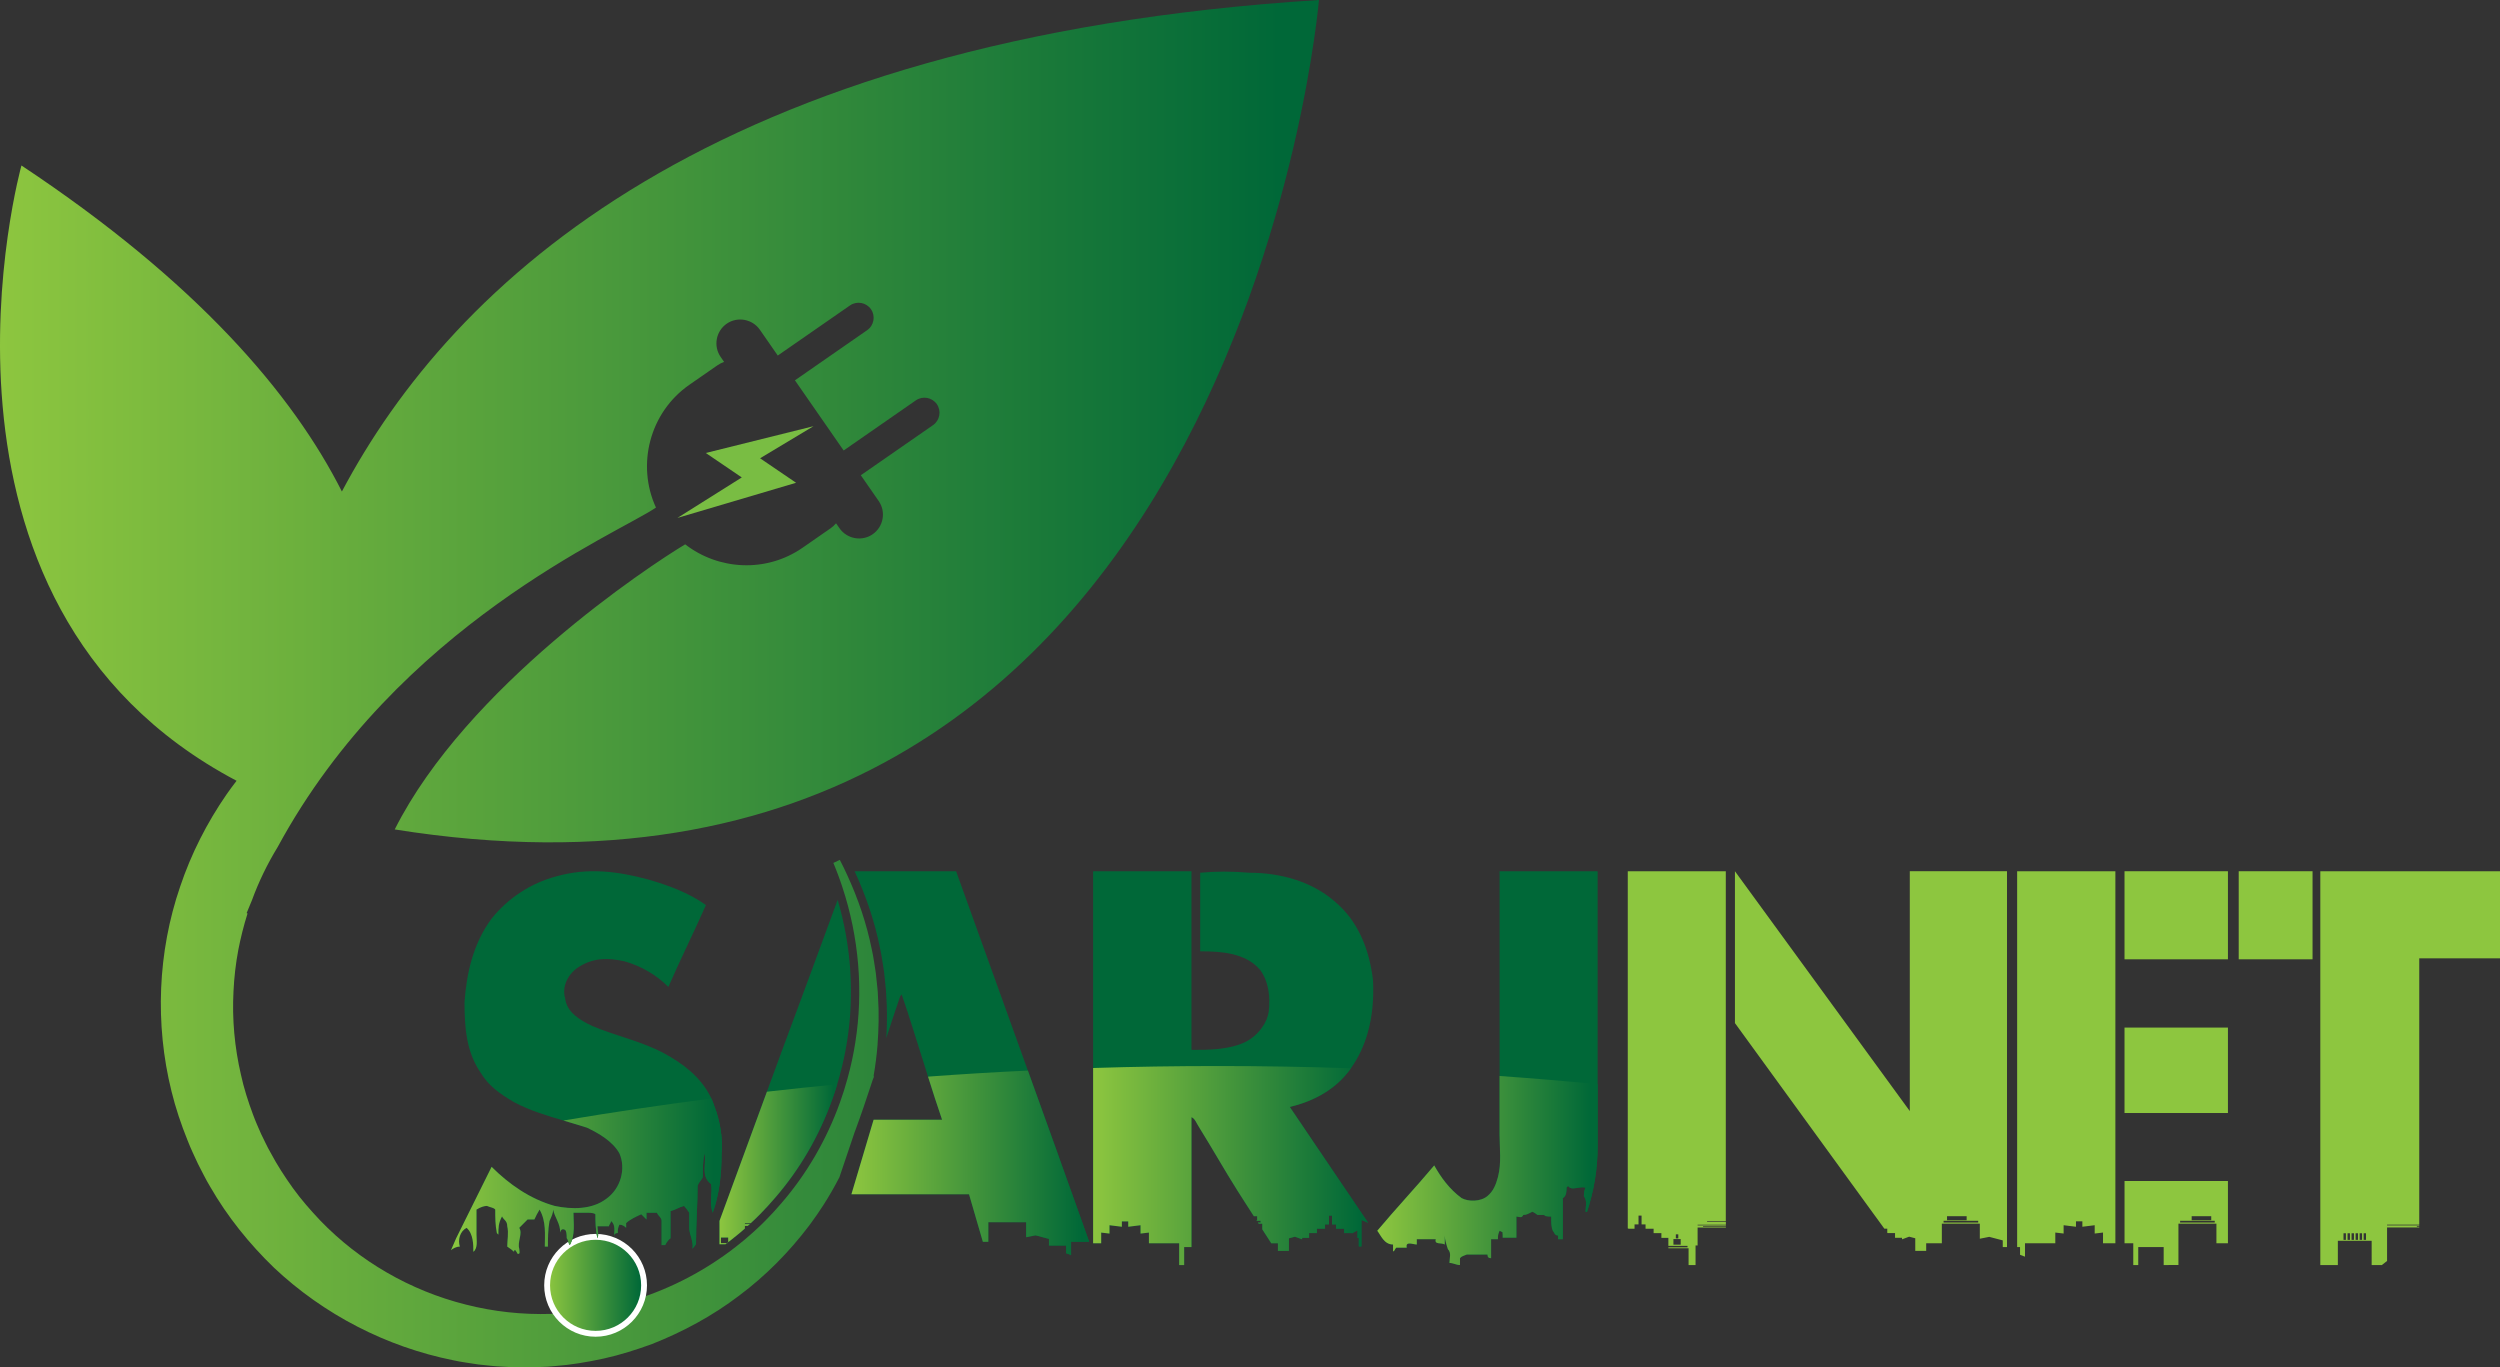 <?xml version="1.0" encoding="UTF-8"?><svg id="katman_2" xmlns="http://www.w3.org/2000/svg" xmlns:xlink="http://www.w3.org/1999/xlink" viewBox="0 0 853.56 466.85"><rect x="0" y="0" width="853.56" height="466.85" fill="#333333" stroke="none"/><defs><style>.cls-1{fill-rule:evenodd;}.cls-1,.cls-2{fill:#8dc63f;}.cls-3{fill:url(#linear-gradient-2);}.cls-4{fill:url(#linear-gradient-10);}.cls-5{fill:url(#linear-gradient-5);stroke:#fff;stroke-miterlimit:10;stroke-width:2px;}.cls-6{fill:url(#linear-gradient-4);}.cls-7{fill:url(#linear-gradient-3);}.cls-8{fill:url(#linear-gradient-8);}.cls-9{fill:url(#linear-gradient-7);}.cls-10{fill:url(#linear-gradient-9);}.cls-11{fill:#79bd43;}.cls-12{fill:url(#linear-gradient-6);}.cls-13{fill:#006838;}.cls-14{fill:url(#linear-gradient);}</style><linearGradient id="linear-gradient" x1="248.21" y1="424.27" x2="248.62" y2="424.27" gradientUnits="userSpaceOnUse"><stop offset="0" stop-color="#8dc63f"/><stop offset=".97" stop-color="#006838"/></linearGradient><linearGradient id="linear-gradient-2" x1="298.12" y1="367.79" x2="298.42" y2="367.79" xlink:href="#linear-gradient"/><linearGradient id="linear-gradient-3" x1="0" y1="233.42" x2="450.32" y2="233.42" xlink:href="#linear-gradient"/><linearGradient id="linear-gradient-4" x1="298.12" y1="367.79" x2="298.42" y2="367.79" xlink:href="#linear-gradient"/><linearGradient id="linear-gradient-5" x1="186.8" y1="438.84" x2="219.9" y2="438.84" xlink:href="#linear-gradient"/><linearGradient id="linear-gradient-6" x1="153.97" y1="401.58" x2="246.5" y2="401.58" xlink:href="#linear-gradient"/><linearGradient id="linear-gradient-7" x1="245.65" y1="397.52" x2="285.84" y2="397.52" xlink:href="#linear-gradient"/><linearGradient id="linear-gradient-8" x1="290.69" y1="397.02" x2="371.86" y2="397.02" xlink:href="#linear-gradient"/><linearGradient id="linear-gradient-9" x1="373.22" y1="397.94" x2="467.1" y2="397.94" xlink:href="#linear-gradient"/><linearGradient id="linear-gradient-10" x1="470.23" y1="399.64" x2="545.47" y2="399.64" xlink:href="#linear-gradient"/></defs><g id="katman_1"><polygon class="cls-11" points="277.75 145.51 240.97 154.66 253.26 163.01 231.29 176.83 271.8 164.83 259.51 156.47 277.75 145.51"/><path class="cls-2" d="M792.21,297.46v134.46h5.99v-8.27h11.54v8.27h3.54v-.04l1.72-1.36v-11.44h10.99v-.23h-.82v-.25h.82v-.23h-10.99v-.23h10.99v-90.95h27.57v-29.73h-61.34ZM800.95,423.31h-.82v-2.25h.82v2.25ZM802.33,423.31h-.82v-2.25h.82v2.25ZM803.7,423.31h-.82v-2.25h.82v2.25ZM805.08,423.31h-.82v-2.25h.82v2.25ZM806.46,423.31h-.82v-2.25h.82v2.25ZM807.81,423.31h-.8v-2.25h.8v2.25Z"/><polygon class="cls-1" points="722.24 297.46 722.24 424.47 718.02 424.47 718.02 420.82 715.18 421.16 715.18 418.32 710.97 418.84 710.97 417 708.79 417 708.79 418.84 704.57 418.32 704.57 421.16 701.73 420.82 701.73 424.47 691.38 424.47 691.38 429.06 689.69 428.42 689.69 425.77 688.7 425.77 688.7 297.46 722.24 297.46"/><rect class="cls-2" x="725.36" y="297.46" width="35.31" height="30.07"/><rect class="cls-2" x="725.36" y="350.84" width="35.31" height="29.17"/><path class="cls-1" d="M725.37,403.24v21.23h2.98v7.45h1.7v-6.15h8.68v6.15h1.68v-.02h3.36v-14.12h12.97v6.7h3.93v-21.25h-35.31ZM748.29,415.23h6.68v1.38h-6.68v-1.38ZM756.17,417.41h-11.83v-.59h11.83v.59Z"/><rect class="cls-2" x="764.35" y="297.46" width="25.21" height="30.07"/><path class="cls-2" d="M589.23,416.96v-119.5h-33.47v121.92l.29.13h2.02v-1.47h1.36v-3h1.04v3h1.36v1.47h2.75v1.5h2.66v1.63h2.38v2.72h6.54v.5h-6.54v.32h6.9v5.75h2.38v-6.7h.7v-6.13h9.65v-.23h-7.79v-.25h7.79v-.23h-9.65v-.23h9.65v-.95h-6.41v-.23h6.41ZM572.17,421.43h.84v1.38h-.84v-1.38ZM573.83,424.95h-2.48v-1.91h2.48v1.91Z"/><path class="cls-2" d="M652.05,297.46v81.89l-59.7-81.89v51.85l47.76,65.72.11.14,3.14,4.32h1v1.38l.09.12h2.56v1.63h2.39v.52l2.43-.91,2.09.55v4.29h3.73v-2.59h5.34v-6.7h12.97v5.15l3.22-.64,4.61,1.21v2.27h1.45v-128.31h-33.2ZM664.76,415.23h6.7v1.38h-6.7v-1.38ZM675.41,417.41h-11.83v-.59h11.83v.59Z"/><path class="cls-14" d="M248.62,424.11v.32h-.41c.14-.1.28-.21.41-.32Z"/><path class="cls-3" d="M298.42,367.33c-.1.31-.2.61-.3.92.05-.3.11-.6.15-.91.05,0,.1-.01.15-.01Z"/><path class="cls-7" d="M300.01,171.06l-6.11-8.8,24.66-17.11c2.33-1.62,2.91-4.84,1.3-7.16-1.62-2.33-4.84-2.91-7.16-1.3l-24.66,17.12-16.63-23.96,24.66-17.12c2.33-1.61,2.91-4.83,1.3-7.16-1.62-2.32-4.84-2.9-7.16-1.29l-24.66,17.11-6.11-8.8c-2.56-3.68-7.66-4.61-11.34-2.06-3.68,2.56-4.61,7.66-2.05,11.34l1.17,1.69c-.8.29-1.57.68-2.31,1.19l-9.51,6.6c-13.64,9.47-18.14,27.34-11.44,41.95-13.24,9.02-88.06,40.05-129.14,115.87-3.5,5.74-6.47,11.81-8.77,18.12-.63,1.47-1.24,2.96-1.84,4.45.04.07.16.1.31.13-1.29,4.1-2.34,8.27-3.16,12.48-.88,4.68-1.42,9.42-1.64,14.17-.5,9.5.38,19.06,2.53,28.34,1.01,4.65,2.46,9.21,4.14,13.68.81,2.25,1.8,4.43,2.76,6.62,1.08,2.14,2.04,4.34,3.25,6.41,2.24,4.23,4.86,8.25,7.65,12.14,2.81,3.89,5.98,7.5,9.28,10.99,13.33,13.86,30.75,23.96,49.7,28.71,18.93,4.84,39.33,4.27,58.22-1.81,12.23-3.88,23.82-9.97,34.04-17.96,1.03-.79,2.04-1.61,3.04-2.45.04-.04.09-.07.13-.11,1.05-.88,2.08-1.79,3.09-2.71.64-.58,1.27-1.18,1.9-1.78.08-.08.16-.15.24-.23.09-.08.17-.17.26-.25.08-.08.16-.15.24-.23.08-.08.16-.16.24-.24.08-.07.15-.14.22-.22.08-.07.16-.15.23-.23.17-.15.32-.31.48-.48.08-.07.16-.15.24-.24,1.77-1.79,3.47-3.65,5.11-5.57,8.7-10.03,15.52-21.8,20.07-34.47.97-2.7,1.84-5.44,2.59-8.22,1.12-4.02,2-8.11,2.65-12.24,2.8-17.55,1.27-35.92-4.42-53.13-.27-.8-.54-1.6-.82-2.39-.15-.43-.3-.86-.46-1.28-.56-1.53-1.16-3.05-1.79-4.55l2.21-1.04c.85,1.64,1.66,3.3,2.43,4.98,3.76,8.13,6.7,16.69,8.48,25.57.61,2.66.94,5.38,1.38,8.08.16,1.36.29,2.72.43,4.08l.21,2.05.11,2.05c.38,5.48.23,10.99-.17,16.48-.28,3.5-.73,7-1.34,10.47-.04.31-.1.61-.15.91-2.04,6.24-4.14,12.47-6.42,18.6l-5.1,15.1c-1.69,3.28-3.53,6.48-5.53,9.59-1.34,2.08-2.74,4.11-4.21,6.1-.05.08-.11.16-.18.24-.15.21-.3.42-.46.63-.02.03-.04.05-.06.08-6.76,8.92-14.75,17.02-23.8,23.77-9.03,6.88-19.11,12.32-29.72,16.52-5.36,1.95-10.83,3.7-16.43,4.94-5.59,1.22-11.27,2.19-17.02,2.61l-2.14.19-2.16.09c-1.44.04-2.87.13-4.31.14-2.88-.02-5.77,0-8.65-.22-2.88-.1-5.74-.48-8.62-.77l-4.28-.65c-1.44-.2-2.85-.48-4.27-.78-22.69-4.54-44.2-15.56-61.26-31.66-8.43-8.15-15.86-17.39-21.73-27.59-1.53-2.52-2.79-5.17-4.15-7.77-1.25-2.67-2.51-5.32-3.58-8.07-2.2-5.46-4.09-11.05-5.49-16.79-5.68-22.93-4.7-47.51,2.97-69.86,3.76-11.19,9.16-21.81,15.87-31.51,1.09-1.57,2.23-3.09,3.39-4.6C-34.26,205.84,7.32,56.5,7.32,56.5c59.95,39.78,92.57,78,109.41,111.31C154.48,96.51,243,13.02,450.32,0c0,0-27.6,329.2-315.55,283.19,24.54-48.8,86.77-89.91,99.17-97.34,11.38,8.83,27.66,9.78,40.08,1.16l9.51-6.6c.74-.51,1.37-1.1,1.92-1.74l1.17,1.68c2.56,3.68,7.66,4.61,11.34,2.05,3.68-2.55,4.61-7.65,2.05-11.34Z"/><path class="cls-6" d="M298.42,367.33c-.1.31-.2.61-.3.92.05-.3.11-.6.15-.91.05,0,.1-.01.15-.01Z"/><circle class="cls-5" cx="203.35" cy="438.84" r="16.55"/><path class="cls-13" d="M462.45,410.62l4.65,6.88-2.27-1v9.05h-.9v-2.92h-.44v-2.61l-1.92,1.11v-.13h-2.67v-1.5h-2.75v-1.46h-1.36v-3h-1.04v3h-1.35v1.46h-2.77v1.5h-2.67v1.63h-2.37v.51l-2.45-.9-2.07.55v4.29h-3.76v-2.6h-2.27l-3.06-4.75v-1.94h-1.24l-.25-.38h.91v-.59h-1.29l-.14-.22h.25v-1.37h-1.13l-2.68-4.16-2.87-4.49c-4.45-7.05-8.37-14.03-12.77-21.1-1.31-1.95-1.69-3.54-2.97-4.04v44.33h-2.5v6.15h-1.7v-7.45h-10.33v-3.64l-2.86.34v-2.85l-4.2.52v-1.83h-2.18v1.83l-4.22-.52v2.85l-2.84-.34v3.64h-2.75v-127.01h33.58v61c5.89,0,12.92,0,18.61-2.8,2.26-1.2,4.13-2.92,5.47-4.84,1.25-1.7,2.04-3.61,2.31-5.5.53-5.08,0-10.17-2.97-14.2-4.96-5.8-13.27-6.32-20.45-6.32v-26.83c5.33-.51,10.85-.51,16.75,0,10.33,0,21.05,2.82,28.99,9.64,8.28,6.85,11.97,16.5,13.27,27,.3,6.06-.14,12.36-1.91,18.37-1.22,4.13-3.03,8.1-5.64,11.75-.27.39-.56.78-.86,1.16-.03.04-.06.08-.09.12t-.04.03c-4.97,6.29-11.95,9.97-19.87,11.9l22.08,32.68Z"/><path class="cls-13" d="M286,307.22c-6.32,17.27-12.66,34.39-19.01,51.48l-.2.51-.19.57-2.3,6.25-1.98,5.39-.48,1.32-16.19,44.11v7.97h2.05c.17-.13.34-.26.51-.39h-2.06v-1.9h2.47v1.58c.31-.23.62-.46.92-.7.92-.7,1.85-1.45,2.86-2.3l.04-.04.2-.16c.55-.46,1.11-.94,1.69-1.46v-.86h.96c.12-.11.23-.21.35-.32.14-.13.28-.25.42-.39h-1.73v-.24h1.99c.14-.12.27-.24.4-.37v-.08h.08c.23-.21.46-.43.69-.65l.08-.07.23-.23c.08-.08.16-.15.23-.22l.46-.45.07-.06.13-.15.1-.08.12-.13.1-.09c.09-.08.17-.17.26-.27l.1-.1.13-.12.08-.09c1.67-1.69,3.34-3.51,4.97-5.42,8.5-9.79,15.07-21.09,19.56-33.59.63-1.75,1.21-3.51,1.73-5.25.17-.56.33-1.13.49-1.69.11-.35.2-.71.3-1.06,1.08-3.87,1.95-7.88,2.59-11.94,2.54-15.93,1.43-32.55-3.22-48.31ZM247.8,422.29h-.84v-1.37h.84v1.37ZM298.27,367.34c-.04.31-.1.61-.15.91.1-.31.2-.61.3-.92-.05,0-.1.01-.15.01Z"/><path class="cls-13" d="M369.82,418.23l-3.44-9.64-4.84-13.56v-.04c-3.54-9.84-7.05-19.67-10.6-29.47-.19-.52-.37-1.03-.56-1.55-.12-.31-.22-.61-.33-.92-1.42-3.98-2.84-7.95-4.29-11.91-6.43-17.85-12.86-35.73-19.32-53.68h-34.65c3.99,8.65,6.91,17.45,8.64,26.11.45,1.95.75,3.98,1.05,5.95.11.74.23,1.49.35,2.23l.02.13c.12,1.02.22,2.04.32,3.05l.33,3.26.11,2.05c.3,4.32.31,8.88.01,14.16,1.51-4.77,3.1-9.49,4.7-14.16l.54-.71c1.39,4.03,2.71,8.06,3.95,12.05.21.64.41,1.28.6,1.91,1.09,3.42,2.15,6.82,3.23,10.22.22.71.44,1.42.66,2.13.18.58.37,1.16.55,1.75,1.53,4.85,3.09,9.75,4.8,14.71h-23.38l-7.58,25.46h40.16l4.72,16.21h1.87v-6.68h12.92v5.13l3.2-.65,4.58,1.22v2.26h5.86v2.63l1.69.64v-4.57h6.17l-2.04-5.72ZM345.86,414.75v1.37h-6.68v-1.37h6.68ZM349.78,416.92h-11.77v-.58h11.77v.58Z"/><path class="cls-13" d="M246.36,394.28c0,6.41-.71,13.36-3.01,19.77-1.25-3.38,0-6.95-.55-9.79-3.73-2.67-1.42-7.12-2.31-10.5-.53,2.84-.53,5.16-.53,8.18-.71,1.24-1.25,1.6-1.78,2.85,0,6.41-.54,12.81-.54,19.77,0,.53-.7,1.06-1.25,1.78.55-2.32-1.06-4.81-1.06-7.13v-5.16c-.72-1.07-1.24-1.77-1.78-2.32-1.96.55-2.68,1.25-4.62,1.78v9.26c-.73.54-1.25,1.25-1.8,2.32h-1.24v-8.2c0-1.23-1.06-1.59-1.6-2.84h-3.56v2.31l-1.78-1.78c-1.61.72-3.92,1.78-5.17,3.02v1.61c-.71-.71-1.42-1.07-2.31-1.07-.54,1.24-.54,1.61-.54,2.85-.88,0-1.24.36-1.24,1.25,0-1.97.53-4.1-1.07-5.35,0,.71-.71,1.25-.71,1.79h-3.91c0,1.25.52,2.85,0,4.09-.72-2.84-.72-5.88-.72-8.19-.36-.36-1.25-.53-2.85-.53h-4.63c0,3.55.71,7.48-1.25,11.04-.53-.53-.53-1.78-1.06-2.32,0-1.59-.17-2.5-.53-2.84-1-.58-1.54-.01-1.72.88.14-3-1.89-5.18-2.38-7.83,0,1.24-.54,2.32-1.25,3.91-.53,3.04-.53,5.88-.53,8.73h-1.07c0-4.09.54-8.54-1.78-12.64-.72,1.24-1.24,2.13-1.78,3.38h-2.32l-2.84,2.85c1.25,1.97-.72,4.81,0,7.13,0,.52.53,2.3-.72,1.6,0-.18-.18-.54-.35-.72q-.18-.18-.18-.36h-.36c-.17,0-.17.18-.17.54-.54-.54-1.25-1.06-2.32-1.78,0-2.31.54-4.63,0-6.94,0-1.96-1.24-2.14-1.78-3.38-1.25,2.3-1.25,3.91-1.25,6.23l-.52-.54c-.55-2.85-.55-5.16-.55-8.01-.53-.7-1.59-.7-2.84-1.25-.89,0-2.13.36-3.56,1.25v8.55c0,1.95.53,4.62-1.07,5.87,0-2.31,0-6.22-2.32-8.19-2.31,1.25-3.02,4.1-2.31,6.41-1.25,0-2.49.72-3.02,1.24l1.77-4.09,12.11-24.39c5.88,5.88,13.18,11.04,21.54,13.35,5.87,1.25,12.64,1.25,17.45-2.31,5.17-3.57,6.94-10.5,4.63-15.66-2.31-4.1-6.95-6.77-11.04-8.74-1.78-.57-3.54-1.11-5.29-1.62-.93-.28-1.87-.55-2.79-.83-5.88-1.73-11.57-3.45-16.84-6.26-4.81-2.85-8.73-5.52-11.58-10.33-4.8-7.13-5.33-15.49-5.33-23.86.7-9.98,3.02-20.12,9.25-28.49,5.52-6.94,13.36-12.11,22.08-14.42,10.68-3.03,20.83-1.78,31.33,1.06,6.94,1.97,14.07,4.64,19.76,8.74-4.08,9.26-8.72,18.51-12.82,27.95-4.09-4.1-9.25-7.13-14.94-8.73-5.52-1.25-10.34-1.25-15.14,1.6-4.1,2.31-6.41,6.95-5.16,11.05.53,4.8,5.16,7.47,9.26,9.43,8,3.38,16.73,5.16,24.38,9.25,6.62,3.54,12.57,8.16,15.91,14.75.12.25.25.5.37.75.37.8.7,1.63.99,2.5,1.97,5.16,3.03,11.03,2.49,16.72Z"/><path class="cls-13" d="M512.99,420.68s.01.02.01.03l.06.04s-.05-.05-.07-.07Z"/><path class="cls-13" d="M511.99,297.46v89.82c0,4.86.71,9.71-.55,14.58-.72,2.69-1.62,4.86-3.58,6.49-2.34,1.98-6.49,1.98-8.83.71-4.15-3.05-7.02-7.01-9.35-11.16-6.49,7.73-12.96,14.57-19.45,22.31,1.26,1.62,2.34,4.7,5.39,4.7v2.33c.55,0,.55-.73,1.1-1.26h3.58c-.53-2.34,2.17-1.07,3.43-1.07v-1.82h6.47c-.52,1.98,1.81,1.08,3.08,1.82v-3.08c0,1.26.53,3.08,1.07,4.68,1.27,1.26.53,3.07.53,4.69,1.26,0,2.34.72,3.6.72v-2.34c.55-.71,1.1-.71,2.34-1.26h7.04c0,.9.36,1.26,1.24,1.26v-6.49h2.34c0-1.26,0-1.62.55-2.88l1.01.5s-.01-.02-.01-.03c.02.02.04.04.07.07l-.06-.04c.06.61.06,1.2.06,1.86h4.68v-7.21c.74,0,1.81.72,2.36-.55,1.24,0,1.79-.52,3.05-1.07.17,0,.89.36,1.79,1.07h2.34c0,.36.72.55,2.34.55,0,1.98,0,3.6.55,4.85.55.54.55,1.62,1.79,1.62v1.26h1.62v-14.03c1.27-.71,1.27-2.34,1.27-3.6l.54-.55c1.25,1.81,3.61,0,5.95.55-.55,1.26-.55,2.34-.55,2.89,1.26,1.98.55,3.41.55,5.39h.52c2.34-7.21,3.61-14.58,3.61-22.31v-93.97h-33.48ZM512.54,418.96c.25.59.37,1.14.44,1.69-.3-.36-.44-.89-.44-1.69Z"/><path class="cls-12" d="M246.36,394.28c0,6.41-.71,13.36-3.01,19.77-1.25-3.38,0-6.95-.55-9.79-3.73-2.67-1.42-7.12-2.31-10.5-.53,2.84-.53,5.16-.53,8.18-.71,1.24-1.25,1.6-1.78,2.85,0,6.41-.54,12.81-.54,19.77,0,.53-.7,1.06-1.25,1.78.55-2.32-1.06-4.81-1.06-7.13v-5.16c-.72-1.07-1.24-1.77-1.78-2.32-1.96.55-2.68,1.25-4.62,1.78v9.26c-.73.54-1.25,1.25-1.8,2.32h-1.24v-8.2c0-1.23-1.06-1.59-1.6-2.84h-3.56v2.31l-1.78-1.78c-1.61.72-3.92,1.78-5.17,3.02v1.61c-.71-.71-1.42-1.07-2.31-1.07-.54,1.24-.54,1.61-.54,2.85-.88,0-1.24.36-1.24,1.25,0-1.97.53-4.1-1.07-5.35,0,.71-.71,1.25-.71,1.79h-3.91c0,1.25.52,2.85,0,4.09-.72-2.84-.72-5.88-.72-8.19-.36-.36-1.25-.53-2.85-.53h-4.63c0,3.55.71,7.48-1.25,11.04-.53-.53-.53-1.78-1.06-2.32,0-1.59-.17-2.5-.53-2.84-1-.58-1.54-.01-1.72.88.14-3-1.89-5.18-2.38-7.83,0,1.24-.54,2.32-1.25,3.91-.53,3.04-.53,5.88-.53,8.73h-1.07c0-4.09.54-8.54-1.78-12.64-.72,1.24-1.24,2.13-1.78,3.38h-2.32l-2.84,2.85c1.25,1.97-.72,4.81,0,7.13,0,.52.53,2.3-.72,1.6,0-.18-.18-.54-.35-.72q-.18-.18-.18-.36h-.36c-.17,0-.17.18-.17.54-.54-.54-1.25-1.06-2.32-1.78,0-2.31.54-4.63,0-6.94,0-1.96-1.24-2.14-1.78-3.38-1.25,2.3-1.25,3.91-1.25,6.23l-.52-.54c-.55-2.85-.55-5.16-.55-8.01-.53-.7-1.59-.7-2.84-1.25-.89,0-2.13.36-3.56,1.25v8.55c0,1.95.53,4.62-1.07,5.87,0-2.31,0-6.22-2.32-8.19-2.31,1.25-3.02,4.1-2.31,6.41-1.25,0-2.49.72-3.02,1.24l1.77-4.09,12.11-24.39c5.88,5.88,13.18,11.04,21.54,13.35,5.87,1.25,12.64,1.25,17.45-2.31,5.17-3.57,6.94-10.5,4.63-15.66-2.31-4.1-6.95-6.77-11.04-8.74-1.78-.57-3.54-1.11-5.29-1.62-.93-.28-1.87-.55-2.79-.83,16.74-2.82,33.58-5.33,50.53-7.51.37.8.7,1.63.99,2.5,1.97,5.16,3.03,11.03,2.49,16.72Z"/><path class="cls-9" d="M261.84,372.74c7.98-.91,15.98-1.76,24-2.52-.52,1.74-1.1,3.5-1.73,5.25-4.49,12.5-11.06,23.8-19.56,33.59-1.63,1.91-3.3,3.73-4.97,5.42l-.08.09-.13.12-.1.1c-.09.1-.17.19-.26.27l-.1.09-.12.13-.1.08-.13.15-.07.06-.46.45c-.07.07-.15.14-.23.22l-.23.23-.08.07c-.23.22-.46.44-.69.65h-.08v.08c-.13.13-.26.25-.4.37h-1.99v.24h1.73c-.14.14-.28.26-.42.39-.12.11-.23.21-.35.32h-.96v.86c-.58.52-1.14,1-1.69,1.46l-.2.16-.04.04c-1.01.85-1.94,1.6-2.86,2.3-.3.24-.61.47-.92.7v-1.58h-2.47v1.9h2.06c-.17.13-.34.26-.51.39h-2.05v-7.97l16.19-44.11Z"/><path class="cls-8" d="M369.82,418.23l2.04,5.72h-6.17v4.57l-1.69-.64v-2.63h-5.86v-2.26l-4.58-1.22-3.2.65v-5.13h-12.92v6.68h-1.87l-4.72-16.21h-40.16l7.58-25.46h23.38c-1.71-4.96-3.27-9.86-4.8-14.71,11.32-.84,22.69-1.53,34.09-2.07,3.55,9.8,7.06,19.63,10.59,29.47v.04s4.85,13.56,4.85,13.56l3.44,9.64Z"/><path class="cls-10" d="M462.45,410.62l4.65,6.88-2.27-1v9.05h-.9v-2.92h-.44v-2.61l-1.92,1.11v-.13h-2.67v-1.5h-2.75v-1.46h-1.36v-3h-1.04v3h-1.35v1.46h-2.77v1.5h-2.67v1.63h-2.37v.51l-2.45-.9-2.07.55v4.29h-3.76v-2.6h-2.27l-3.06-4.75v-1.94h-1.24l-.25-.38h.91v-.59h-1.29l-.14-.22h.25v-1.37h-1.13l-2.68-4.16-2.87-4.49c-4.45-7.05-8.37-14.03-12.77-21.1-1.31-1.95-1.69-3.54-2.97-4.04v44.33h-2.5v6.15h-1.7v-7.45h-10.33v-3.64l-2.86.34v-2.85l-4.2.52v-1.83h-2.18v1.83l-4.22-.52v2.85l-2.84-.34v3.64h-2.75v-59.83c14.17-.45,28.39-.67,42.67-.67,15.17,0,30.29.25,45.34.76-.27.39-.56.78-.86,1.16-.03.04-.06.08-.09.12t-.04.03c-4.97,6.29-11.95,9.97-19.87,11.9l22.08,32.68Z"/><path class="cls-4" d="M545.47,370.17v21.26c0,7.73-1.27,15.1-3.61,22.31h-.52c0-1.98.71-3.41-.55-5.39,0-.55,0-1.63.55-2.89-2.34-.55-4.7,1.26-5.95-.55l-.54.55c0,1.26,0,2.89-1.27,3.6v14.03h-1.62v-1.26c-1.24,0-1.24-1.08-1.79-1.62-.55-1.25-.55-2.87-.55-4.85-1.62,0-2.34-.19-2.34-.55h-2.34c-.9-.71-1.62-1.07-1.79-1.07-1.26.55-1.81,1.07-3.05,1.07-.55,1.27-1.62.55-2.36.55v7.21h-4.68c0-.66,0-1.25-.06-1.86l-1.01-.5c-.55,1.26-.55,1.62-.55,2.88h-2.34v6.49c-.88,0-1.24-.36-1.24-1.26h-7.04c-1.24.55-1.79.55-2.34,1.26v2.34c-1.26,0-2.34-.72-3.6-.72,0-1.62.74-3.43-.53-4.69-.54-1.6-1.07-3.42-1.07-4.68v3.08c-1.27-.74-3.6.16-3.08-1.82h-6.47v1.82c-1.26,0-3.96-1.27-3.43,1.07h-3.58c-.55.53-.55,1.26-1.1,1.26v-2.33c-3.05,0-4.13-3.08-5.39-4.7,6.49-7.74,12.96-14.58,19.45-22.31,2.33,4.15,5.2,8.11,9.35,11.16,2.34,1.27,6.49,1.27,8.83-.71,1.96-1.63,2.86-3.8,3.58-6.49,1.26-4.87.55-9.72.55-14.58v-19.91c11.2.79,22.36,1.73,33.48,2.8Z"/></g></svg>